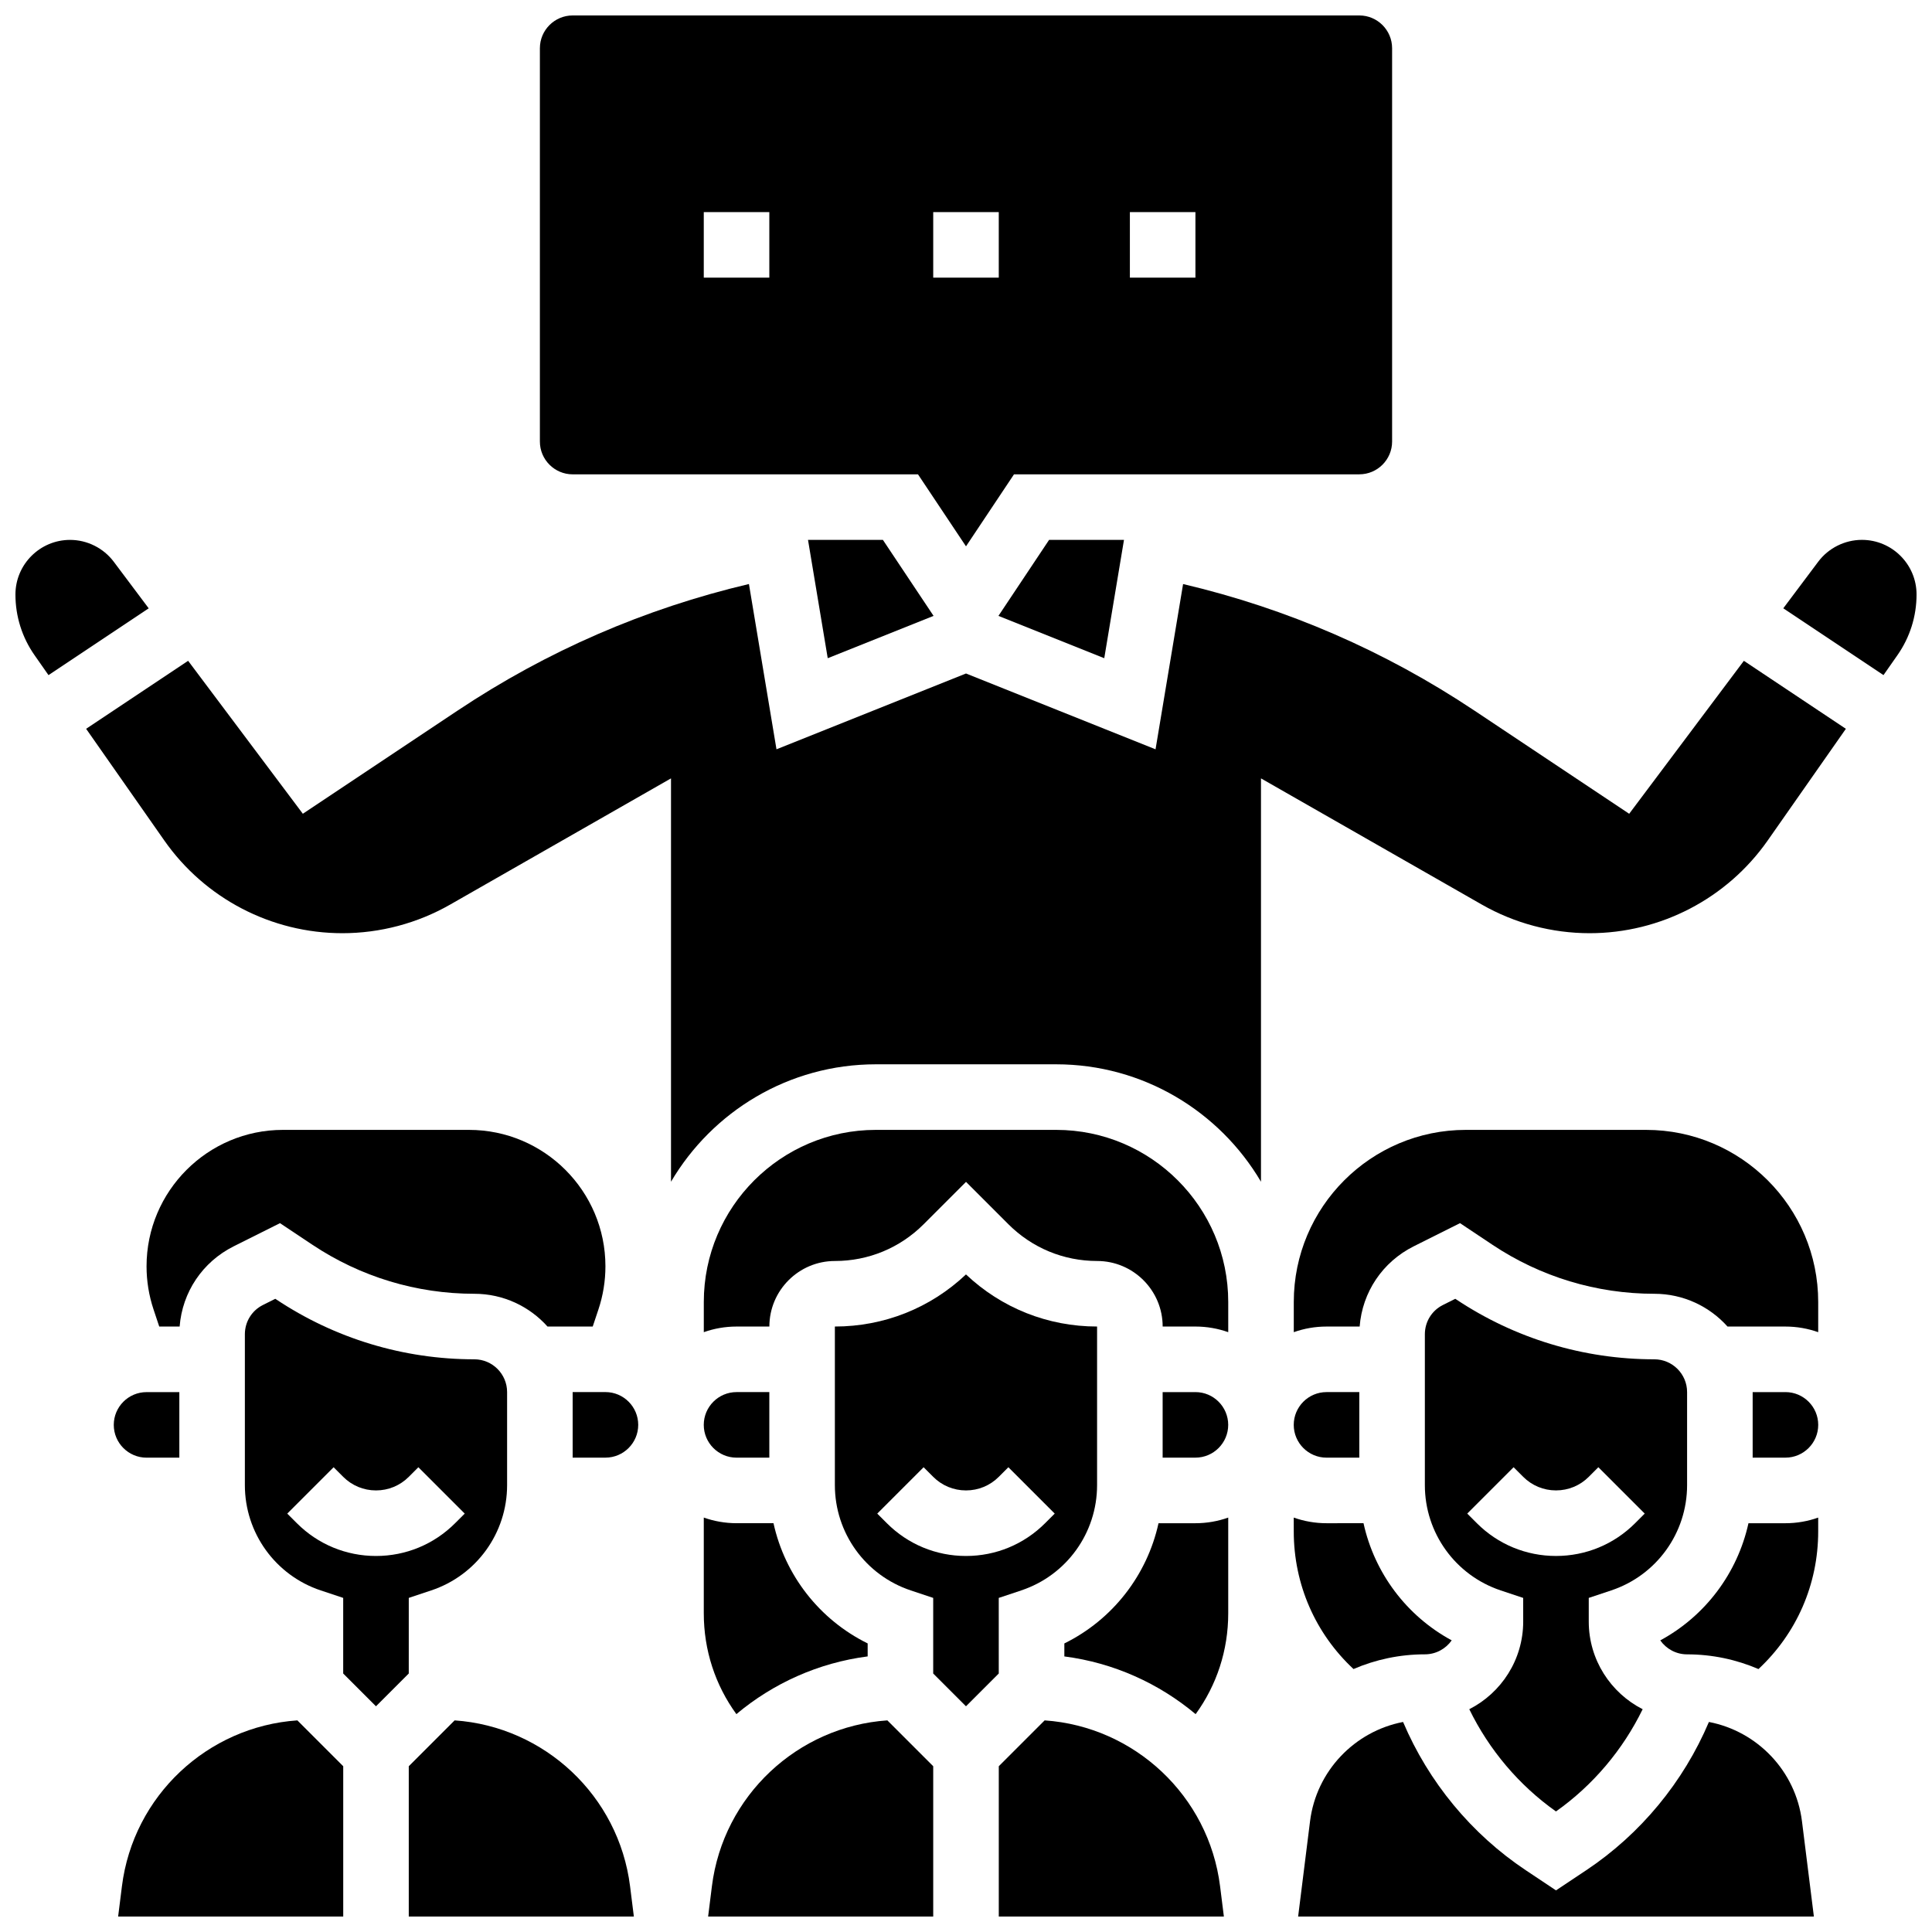 <?xml version="1.0" encoding="UTF-8"?>
<!-- Uploaded to: ICON Repo, www.iconrepo.com, Generator: ICON Repo Mixer Tools -->
<svg width="800px" height="800px" version="1.1" viewBox="144 144 512 512" xmlns="http://www.w3.org/2000/svg">
 <defs>
  <clipPath id="h">
   <path d="m252 599h60v52.902h-60z"/>
  </clipPath>
  <clipPath id="g">
   <path d="m175 599h60v52.902h-60z"/>
  </clipPath>
  <clipPath id="f">
   <path d="m331 599h61v52.902h-61z"/>
  </clipPath>
  <clipPath id="e">
   <path d="m148.09 287h35.906v36h-35.906z"/>
  </clipPath>
  <clipPath id="d">
   <path d="m287 148.09h226v140.91h-226z"/>
  </clipPath>
  <clipPath id="c">
   <path d="m488 600h137v51.902h-137z"/>
  </clipPath>
  <clipPath id="b">
   <path d="m616 287h35.902v36h-35.902z"/>
  </clipPath>
  <clipPath id="a">
   <path d="m408 599h61v52.902h-61z"/>
  </clipPath>
 </defs>
 <g clip-path="url(#h)">
  <path d="m264.48 599.92-12.152 12.152v39.832h59.652l-1.004-8.012c-3-23.988-22.691-42.336-46.496-43.973z"/>
 </g>
 <path d="m252.33 567.46 5.941-1.98c12.031-4.008 20.117-15.227 20.117-27.914v-24.648c0-4.789-3.898-8.688-8.688-8.688-18.77 0-36.941-5.504-52.559-15.914l-0.184-0.121-3.262 1.633c-2.965 1.48-4.801 4.457-4.801 7.769v39.973c0 12.684 8.086 23.902 20.117 27.914l5.941 1.977v20.035l8.688 8.688 8.688-8.688zm-29.66-19.797-2.543-2.543 12.285-12.285 2.543 2.543c2.32 2.32 5.406 3.598 8.688 3.598s6.367-1.277 8.688-3.598l2.543-2.543 12.285 12.285-2.547 2.543c-5.602 5.602-13.051 8.688-20.973 8.688-7.918-0.004-15.367-3.086-20.969-8.688z"/>
 <g clip-path="url(#g)">
  <path d="m176.31 643.89-1.004 8.012h59.652v-39.832l-12.152-12.152c-23.809 1.637-43.5 19.984-46.496 43.973z"/>
 </g>
 <g clip-path="url(#f)">
  <path d="m332.66 643.89-1 8.012h59.652v-39.832l-12.152-12.152c-23.809 1.637-43.5 19.984-46.5 43.973z"/>
 </g>
 <path d="m347.88 530.29v-17.371h-8.688c-4.789 0-8.688 3.898-8.688 8.688s3.898 8.688 8.688 8.688z"/>
 <path d="m330.51 571.55c0 9.762 3.031 19 8.637 26.711 9.719-8.148 21.715-13.605 34.793-15.297v-3.441c-12.785-6.305-21.922-18.07-24.957-31.859h-9.785c-3.043 0-5.969-0.531-8.688-1.492z"/>
 <path d="m268.29 443.43h-49.301c-19.934 0-36.152 16.219-36.152 36.156 0 3.894 0.625 7.738 1.855 11.434l1.508 4.527h5.406c0.703-9.102 6.051-17.121 14.32-21.258l12.277-6.141 8.574 5.715c12.75 8.504 27.594 13 42.922 13 7.699 0 14.629 3.359 19.402 8.688l11.977-0.004 1.512-4.531c1.23-3.691 1.855-7.539 1.855-11.434 0-19.934-16.219-36.152-36.156-36.152z"/>
 <g clip-path="url(#e)">
  <path d="m174.15 292.87c-2.719-3.625-7.047-5.793-11.582-5.793-7.981 0-14.477 6.496-14.477 14.477 0 5.785 1.754 11.348 5.07 16.09l3.691 5.273 26.555-17.703z"/>
 </g>
 <path d="m436.64 318.43 5.227-31.359h-19.844l-13.426 20.145z"/>
 <g clip-path="url(#d)">
  <path d="m295.76 269.7h91.512l12.727 19.086 12.723-19.086h91.512c4.789 0 8.688-3.898 8.688-8.688v-104.23c0-4.789-3.898-8.688-8.688-8.688h-208.47c-4.789 0-8.688 3.898-8.688 8.688v104.24c0 4.785 3.898 8.684 8.688 8.684zm147.67-69.492h17.371v17.371h-17.371zm-52.117 0h17.371v17.371h-17.371zm-60.805 0h17.371v17.371h-17.371z"/>
 </g>
 <path d="m295.76 530.29h8.688c4.789 0 8.688-3.898 8.688-8.688 0-4.789-3.898-8.688-8.688-8.688h-8.688z"/>
 <path d="m174.15 521.61c0 4.789 3.898 8.688 8.688 8.688h8.688v-17.371h-8.688c-4.789-0.004-8.688 3.891-8.688 8.684z"/>
 <path d="m408.68 567.46 5.941-1.98c12.035-4.008 20.117-15.227 20.117-27.914v-42.023c-13.031 0-25.312-4.891-34.746-13.805-9.43 8.914-21.711 13.805-34.742 13.805v42.023c0 12.684 8.086 23.902 20.117 27.914l5.941 1.98v20.035l8.688 8.688 8.688-8.688zm-29.656-19.797-2.543-2.543 12.285-12.285 2.543 2.543c2.32 2.32 5.406 3.598 8.688 3.598s6.367-1.277 8.688-3.598l2.543-2.543 12.285 12.285-2.547 2.543c-5.602 5.602-13.051 8.688-20.973 8.688-7.918-0.004-15.367-3.086-20.969-8.688z"/>
 <path d="m358.13 287.07 5.227 31.359 28.047-11.215-13.43-20.145z"/>
 <path d="m617.16 512.92h-8.688v17.371h8.688c4.789 0 8.688-3.898 8.688-8.688 0-4.789-3.898-8.684-8.688-8.684z"/>
 <path d="m607.36 547.67c-2.91 13.215-11.414 24.574-23.371 31.047 1.574 2.238 4.172 3.703 7.109 3.703 6.684 0 13.082 1.391 18.914 3.898 10.109-9.43 15.828-22.449 15.828-36.477v-3.664c-2.719 0.965-5.641 1.492-8.688 1.492z"/>
 <path d="m570.98 565.48c12.035-4.008 20.117-15.227 20.117-27.914v-24.648c0-4.789-3.898-8.688-8.688-8.688-18.77 0-36.941-5.504-52.559-15.914l-0.184-0.121-3.262 1.633c-2.965 1.48-4.801 4.457-4.801 7.769v39.973c0 12.684 8.086 23.902 20.117 27.914l5.941 1.98 0.004 6.258c0 10.133-5.82 18.93-14.289 23.238 5.246 10.766 13.168 20.156 22.973 27.094 9.805-6.938 17.727-16.328 22.973-27.094-8.465-4.309-14.285-13.105-14.285-23.238v-6.262zm-14.629-9.133c-7.922 0-15.371-3.086-20.973-8.688l-2.543-2.543 12.285-12.285 2.543 2.543c2.32 2.32 5.406 3.598 8.688 3.598s6.367-1.277 8.688-3.598l2.543-2.543 12.285 12.285-2.543 2.547c-5.602 5.602-13.051 8.684-20.973 8.684z"/>
 <g clip-path="url(#c)">
  <path d="m596.88 600.34c-6.742 15.898-18.094 29.68-32.5 39.285l-8.027 5.348-8.023-5.352c-14.406-9.605-25.758-23.387-32.5-39.281-12.816 2.465-22.988 12.957-24.656 26.32l-3.156 25.246h136.68l-3.156-25.246c-1.668-13.363-11.84-23.855-24.656-26.32z"/>
 </g>
 <path d="m580.24 443.43h-47.773c-25.145 0-45.602 20.457-45.602 45.602v8.008c2.719-0.965 5.641-1.492 8.688-1.492h8.77c0.703-9.102 6.051-17.121 14.32-21.258l12.277-6.141 8.574 5.715c12.746 8.504 27.59 13 42.918 13 7.699 0 14.629 3.359 19.402 8.688l15.34-0.004c3.043 0 5.969 0.531 8.688 1.492v-8.004c0-25.148-20.457-45.605-45.602-45.605z"/>
 <g clip-path="url(#b)">
  <path d="m637.43 287.07c-4.531 0-8.863 2.164-11.582 5.789l-9.258 12.344 26.555 17.703 3.691-5.273c3.316-4.738 5.07-10.305 5.07-16.09 0-7.977-6.492-14.473-14.477-14.473z"/>
 </g>
 <path d="m575.75 359.66-41.051-27.367c-23.668-15.781-49.594-27.023-77.168-33.516l-7.301 43.801-50.227-20.094-50.227 20.09-7.301-43.801c-27.574 6.496-53.5 17.738-77.168 33.516l-41.051 27.367-30.402-40.535-27.031 18.02 20.715 29.594c10.77 15.391 28.41 24.574 47.191 24.574 10.008 0 19.891-2.625 28.578-7.59l58.516-33.438v106.89c10.957-18.602 31.184-31.117 54.289-31.117h47.773c23.105 0 43.332 12.516 54.289 31.117v-106.89l58.516 33.438c8.688 4.965 18.57 7.59 28.578 7.59 18.781 0 36.422-9.184 47.191-24.57l20.715-29.594-27.031-18.02z"/>
 <path d="m460.8 512.92h-8.688v17.371h8.688c4.789 0 8.688-3.898 8.688-8.688-0.004-4.789-3.898-8.684-8.688-8.684z"/>
 <path d="m486.86 549.84c0 14.027 5.719 27.047 15.832 36.473 5.828-2.508 12.23-3.894 18.914-3.898 2.938 0 5.535-1.465 7.109-3.703-11.957-6.473-20.465-17.828-23.371-31.047l-9.801 0.004c-3.043 0-5.969-0.531-8.688-1.492z"/>
 <path d="m423.89 443.43h-47.773c-25.145 0-45.602 20.457-45.602 45.602v8.008c2.719-0.965 5.641-1.492 8.688-1.492h8.688c0-9.578 7.793-17.371 17.371-17.371 8.883 0 17.234-3.461 23.516-9.742l11.227-11.227 11.23 11.23c6.281 6.277 14.629 9.738 23.512 9.738 9.578 0 17.371 7.793 17.371 17.371h8.688c3.043 0 5.969 0.531 8.688 1.492v-8.004c0-25.148-20.457-45.605-45.602-45.605z"/>
 <g clip-path="url(#a)">
  <path d="m420.84 599.92-12.152 12.152v39.832h59.652l-1.004-8.012c-2.996-23.988-22.688-42.336-46.496-43.973z"/>
 </g>
 <path d="m451.02 547.67c-3.035 13.789-12.176 25.555-24.957 31.859v3.441c13.078 1.691 25.074 7.148 34.793 15.297 5.606-7.711 8.637-16.949 8.637-26.711v-25.379c-2.719 0.965-5.641 1.492-8.688 1.492z"/>
 <path d="m504.23 530.29v-17.371h-8.688c-4.789 0-8.688 3.898-8.688 8.688s3.898 8.688 8.688 8.688z"/>
</svg>